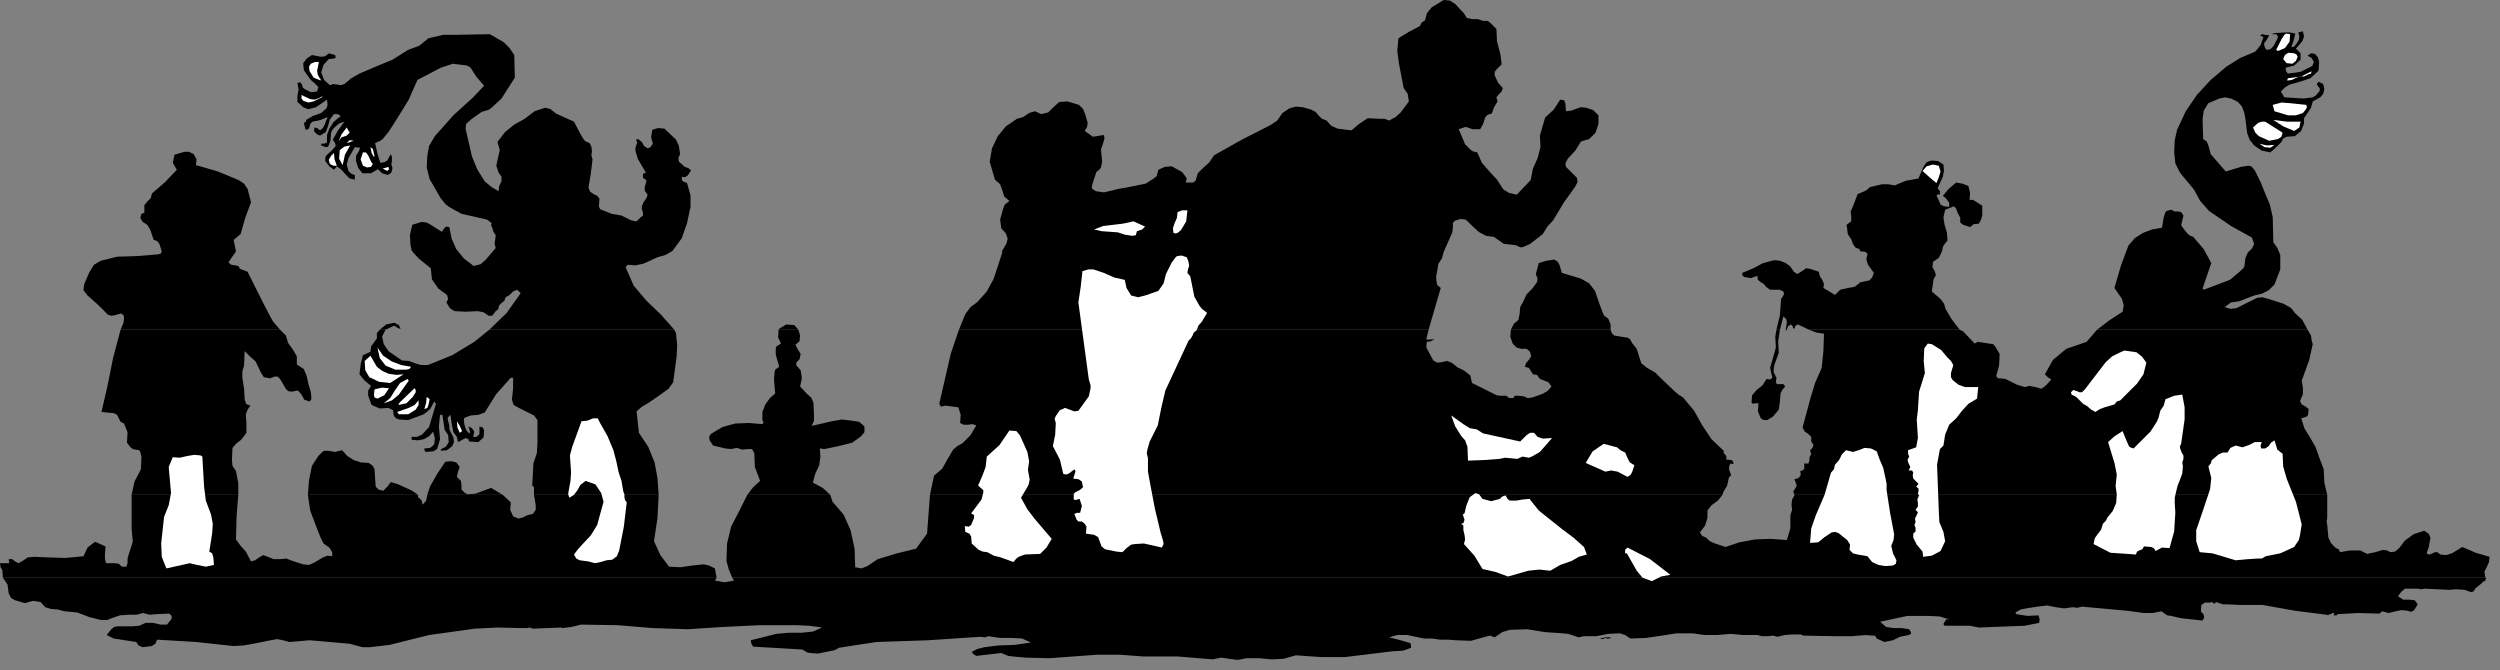 <?xml version="1.0" encoding="UTF-8" standalone="no"?>
<svg
   xmlns:dc="http://purl.org/dc/elements/1.1/"
   xmlns:cc="http://creativecommons.org/ns#"
   xmlns:rdf="http://www.w3.org/1999/02/22-rdf-syntax-ns#"
   xmlns:svg="http://www.w3.org/2000/svg"
   xmlns="http://www.w3.org/2000/svg"
   xmlns:sodipodi="http://sodipodi.sourceforge.net/DTD/sodipodi-0.dtd"
   xmlns:inkscape="http://www.inkscape.org/namespaces/inkscape"
   version="1.0"
   width="76.041mm"
   height="20.391mm"
   id="svg130"
   sodipodi:docname="CC001316.WMF">
  <rect width="100%" height="100%" fill="#808080" stroke="none"/>
  <sodipodi:namedview
     pagecolor="#ffffff"
     bordercolor="#666666"
     borderopacity="1"
     objecttolerance="10"
     gridtolerance="10"
     guidetolerance="10"
     inkscape:pageopacity="0"
     inkscape:pageshadow="2"
     inkscape:window-width="640"
     inkscape:window-height="480"
     id="namedview132" />
  <defs
     id="defs6">
    <clipPath
       clipPathUnits="userSpaceOnUse"
       id="clipWmfPath1">
      <path
         d="M 0,0 L 287.267,0 L 287.267,76.933 L 0,76.933 z"
         id="path2" />
    </clipPath>
    <pattern
       id="WMFhbasepattern"
       patternUnits="userSpaceOnUse"
       width="6"
       height="6"
       x="0"
       y="0" />
  </defs>
  <path
     style="fill:#000000;fill-rule:nonzero;fill-opacity:1;stroke:none;"
     clip-path="url(#clipWmfPath1)"
     d="  M 285.734,66.409   L 285.8,66.476   L 285.667,66.742   L 285.867,66.809   L 285.534,66.809   L 285.267,67.075   L 284.601,67.608   L 284.334,68.008   L 284.067,68.074   L 283.334,67.808   L 282.334,67.741   L 281.601,67.808   L 278.735,67.675   L 278.335,67.741   L 277.936,67.675   L 276.936,67.675   L 276.469,67.675   L 276.069,68.008   L 275.669,68.541   L 276.269,68.94   L 277.002,68.94   L 277.602,69.007   L 277.936,69.473   L 277.536,70.139   L 277.202,70.339   L 276.736,70.206   L 276.069,70.139   L 275.403,70.272   L 274.603,70.472   L 273.87,70.272   L 273.537,70.539   L 271.07,70.472   L 268.671,70.606   L 268.671,70.739   L 268.271,70.739   L 268.338,70.472   L 268.138,70.472   L 267.938,70.606   L 267.738,70.606   L 267.671,70.739   L 267.471,70.672   L 263.805,70.206   L 260.073,69.54   L 257.407,69.54   L 256.074,69.473   L 255.541,69.473   L 254.741,69.207   L 254.608,69.407   L 254.474,69.34   L 254.274,69.207   L 254.008,69.273   L 253.475,69.273   L 253.075,69.54   L 253.008,70.139   L 253.075,70.406   L 253.275,70.539   L 253.408,70.939   L 253.208,71.338   L 250.742,71.072   L 249.609,70.805   L 249.142,70.739   L 248.476,70.272   L 247.476,70.472   L 246.476,70.472   L 244.477,70.206   L 239.344,69.74   L 238.811,69.873   L 238.278,69.806   L 237.278,69.939   L 236.345,69.806   L 235.345,69.606   L 234.212,69.74   L 232.946,69.939   L 232.279,70.073   L 231.68,70.406   L 231.813,70.606   L 233.079,70.805   L 234.346,70.739   L 234.479,71.205   L 234.412,71.605   L 232.746,71.938   L 231.013,72.004   L 227.481,72.138   L 226.481,71.938   L 225.548,71.938   L 223.548,71.938   L 223.415,71.738   L 223.481,71.605   L 223.748,71.205   L 224.081,71.205   L 223.015,70.872   L 221.749,70.805   L 219.282,70.805   L 216.15,71.471   L 216.816,72.071   L 217.683,72.204   L 218.616,72.204   L 219.482,72.337   L 219.682,72.67   L 219.682,72.87   L 219.416,73.003   L 218.416,73.203   L 217.616,73.603   L 216.616,73.803   L 215.75,73.403   L 215.55,73.07   L 215.217,73.07   L 214.55,73.003   L 212.817,73.137   L 210.951,73.137   L 207.285,73.07   L 207.019,72.937   L 206.685,72.937   L 206.019,72.937   L 205.152,73.003   L 204.353,73.203   L 203.819,73.07   L 203.22,73.137   L 202.553,73.137   L 202.02,73.003   L 201.153,73.003   L 200.42,73.003   L 198.954,72.87   L 197.421,73.003   L 195.955,73.003   L 194.555,72.804   L 192.755,72.804   L 191.022,73.07   L 189.223,73.337   L 187.423,73.403   L 186.823,73.003   L 186.223,72.804   L 184.89,72.87   L 183.491,73.137   L 182.091,73.137   L 181.491,73.27   L 180.891,73.07   L 180.292,72.87   L 179.625,72.804   L 177.625,72.67   L 175.559,72.337   L 173.56,72.404   L 172.693,72.67   L 171.827,73.27   L 171.294,73.07   L 170.76,73.203   L 169.094,73.67   L 167.361,73.603   L 166.495,73.536   L 165.562,73.536   L 164.628,73.403   L 163.695,73.403   L 161.762,73.003   L 160.629,73.003   L 159.696,73.27   L 161.029,73.603   L 162.162,73.936   L 162.229,74.469   L 161.296,74.802   L 160.096,74.869   L 154.631,75.535   L 151.831,75.535   L 148.965,75.335   L 147.566,75.734   L 146.166,75.801   L 144.766,75.668   L 143.3,75.668   L 142.3,75.868   L 141.301,75.734   L 140.367,75.601   L 139.434,75.801   L 135.369,75.468   L 131.436,75.468   L 128.77,75.268   L 126.104,75.268   L 120.639,75.668   L 117.906,75.601   L 116.44,75.468   L 115.906,75.401   L 115.107,75.068   L 112.241,75.401   L 111.907,75.202   L 111.707,74.935   L 112.374,74.602   L 113.174,74.402   L 114.773,74.202   L 116.64,74.136   L 118.506,73.869   L 117.506,73.403   L 116.306,73.337   L 114.973,73.337   L 113.64,73.137   L 113.24,73.27   L 112.707,73.203   L 106.709,73.603   L 100.777,73.803   L 98.577,74.136   L 96.444,74.469   L 95.978,74.735   L 94.045,75.135   L 93.112,75.068   L 92.778,75.002   L 92.245,74.669   L 86.58,74.336   L 86.38,74.003   L 86.313,73.603   L 89.246,72.87   L 90.712,72.737   L 92.179,72.737   L 93.445,72.604   L 94.511,72.138   L 93.045,71.938   L 91.579,71.871   L 87.313,71.871   L 83.181,72.071   L 79.048,72.337   L 75.049,72.204   L 70.984,71.871   L 66.785,71.804   L 65.718,72.071   L 64.585,72.204   L 64.585,72.138   L 61.252,72.271   L 60.919,72.138   L 60.653,72.204   L 59.919,72.204   L 57.253,72.138   L 54.587,72.271   L 49.322,73.003   L 44.79,74.136   L 42.523,74.402   L 41.657,74.402   L 40.191,74.003   L 37.125,73.736   L 35.592,73.603   L 34.059,73.736   L 33.259,73.803   L 32.526,73.603   L 31.859,73.47   L 31.126,73.603   L 29.127,74.003   L 27.994,74.202   L 26.86,74.269   L 22.528,73.803   L 18.062,73.536   L 17.863,74.003   L 17.463,74.269   L 16.396,74.402   L 15.93,74.202   L 15.663,73.803   L 13.93,73.536   L 13.064,73.403   L 12.264,73.003   L 12.797,72.337   L 13.13,72.071   L 13.53,72.004   L 15.196,72.004   L 15.996,71.938   L 16.729,71.605   L 17.596,71.605   L 18.462,71.804   L 19.196,71.804   L 19.729,71.138   L 19.729,70.805   L 19.462,70.539   L 17.929,70.606   L 17.196,70.672   L 16.463,70.472   L 15.663,70.672   L 14.73,70.672   L 13.797,70.739   L 12.997,71.005   L 12.33,71.272   L 11.597,71.272   L 10.264,70.939   L 8.865,70.406   L 7.398,70.272   L 6.665,70.073   L 5.865,70.006   L 5.199,69.806   L 4.666,69.207   L 3.799,69.074   L 2.866,69.34   L 1.733,69.007   L 1.266,68.74   L 1,68.208   L 0.866,67.208   L 0.333,66.409   L 82.381,66.409   L 82.181,66.742   L 83.314,66.942   L 84.38,66.742   L 84.18,66.409   L 285.734,66.409  z "
     id="path8" />
  <path
     style="fill:#000000;fill-rule:nonzero;fill-opacity:1;stroke:none;"
     clip-path="url(#clipWmfPath1)"
     d="  M 0.333,66.409   L 0.267,65.543   L 0.067,65.21   L 0,64.744   L 1.066,64.744   L 1,64.278   L 1.4,64.278   L 1.733,64.544   L 2.133,64.744   L 2.599,64.478   L 3.199,64.078   L 3.932,64.011   L 5.465,64.078   L 7.532,64.144   L 9.598,63.945   L 10.064,62.946   L 10.931,62.279   L 12.131,62.812   L 12.064,63.745   L 12.064,64.278   L 12.197,64.744   L 13.197,64.744   L 13.663,64.811   L 13.997,65.144   L 14.53,65.144   L 14.663,64.744   L 14.663,64.211   L 14.797,63.745   L 15.263,62.279   L 15.13,60.747   L 15.13,56.884   L 27.394,56.884   L 27.194,59.415   L 27.127,62.013   L 27.66,62.746   L 28.26,63.412   L 28.86,64.544   L 29.327,64.411   L 29.793,64.078   L 30.26,63.811   L 30.793,64.011   L 31.459,64.278   L 32.193,64.278   L 32.926,64.211   L 33.592,64.478   L 34.859,64.877   L 35.525,64.944   L 36.125,64.677   L 37.125,64.078   L 37.658,63.878   L 38.191,63.945   L 38.191,63.478   L 37.858,62.946   L 37.191,62.479   L 36.858,61.813   L 36.258,60.281   L 35.658,58.683   L 35.392,56.884   L 48.056,56.884   L 48.056,57.151   L 48.455,57.484   L 48.589,58.016   L 48.989,57.55   L 49.122,56.884   L 57.787,56.884   L 58.72,57.75   L 58.653,58.616   L 58.986,59.349   L 59.586,59.615   L 60.119,59.482   L 60.653,59.215   L 61.252,59.082   L 61.586,58.616   L 61.586,58.083   L 61.386,56.884   L 75.716,56.884   L 75.582,59.548   L 75.183,62.213   L 75.916,63.811   L 76.915,65.144   L 78.249,65.21   L 79.582,65.01   L 80.915,64.877   L 81.514,65.01   L 82.181,65.343   L 82.381,66.409   L 0.333,66.409  z "
     id="path10" />
  <path
     style="fill:#000000;fill-rule:nonzero;fill-opacity:1;stroke:none;"
     clip-path="url(#clipWmfPath1)"
     d="  M 84.18,66.409   L 83.781,65.477   L 83.514,64.478   L 83.581,62.479   L 84.047,60.548   L 84.98,58.749   L 85.913,56.884   L 95.445,56.884   L 95.711,57.683   L 96.977,59.149   L 97.777,60.947   L 98.244,63.079   L 98.311,65.21   L 99.044,65.343   L 99.71,65.077   L 100.91,64.278   L 103.109,63.612   L 105.309,63.079   L 106.575,61.347   L 106.909,56.884   L 198.021,56.884   L 197.488,57.55   L 196.754,58.083   L 196.288,58.683   L 196.288,59.548   L 196.021,60.414   L 195.421,61.214   L 195.688,61.613   L 196.154,61.813   L 196.554,62.213   L 197.154,62.479   L 198.354,62.879   L 199.954,62.346   L 201.753,62.013   L 203.553,61.946   L 205.419,62.08   L 205.819,60.747   L 205.819,59.215   L 206.019,58.616   L 205.952,58.016   L 206.019,57.417   L 206.285,56.951   L 206.285,56.884   L 267.538,56.884   L 267.538,58.616   L 267.538,59.548   L 267.471,59.948   L 267.538,60.348   L 267.671,61.813   L 268.004,62.479   L 268.538,63.012   L 268.871,63.145   L 269.004,63.478   L 270.137,63.279   L 271.337,63.279   L 272.137,63.678   L 273.07,63.478   L 273.936,63.212   L 274.403,63.279   L 274.803,63.478   L 275.336,63.412   L 275.803,63.012   L 276.469,62.146   L 277.469,61.413   L 278.669,61.014   L 279.202,61.347   L 279.402,61.813   L 279.202,62.946   L 279.002,63.478   L 279.002,63.678   L 279.335,63.745   L 279.935,63.478   L 280.202,63.478   L 280.535,63.745   L 281.201,63.811   L 281.868,63.612   L 283.068,62.879   L 284.601,63.545   L 286.2,64.011   L 286.134,64.611   L 285.867,65.21   L 285.6,65.743   L 285.734,66.409   L 84.18,66.409  z "
     id="path12" />
  <path
     style="fill:#000000;fill-rule:nonzero;fill-opacity:1;stroke:none;"
     clip-path="url(#clipWmfPath1)"
     d="  M 15.13,56.884   L 15.463,55.352   L 16.196,53.953   L 16.263,52.554   L 16.13,51.955   L 15.996,51.755   L 15.596,51.689   L 15.263,51.622   L 14.997,51.422   L 14.597,50.889   L 14.663,49.69   L 14.263,48.691   L 13.863,48.491   L 13.663,48.092   L 13.464,47.692   L 13.064,47.492   L 12.33,47.426   L 11.664,47.359   L 12.33,44.495   L 12.997,41.164   L 13.863,37.901   L 32.193,37.901   L 32.859,38.567   L 33.126,39.433   L 33.659,40.165   L 34.125,40.965   L 34.125,41.897   L 34.925,42.43   L 35.258,43.229   L 35.458,44.162   L 35.725,45.028   L 35.792,45.627   L 35.792,45.894   L 35.592,46.16   L 34.992,45.96   L 34.659,45.361   L 34.259,44.894   L 33.526,45.028   L 33.126,44.961   L 32.859,44.695   L 32.392,43.895   L 32.193,43.562   L 31.926,43.296   L 31.526,43.296   L 31.059,43.496   L 30.326,43.362   L 29.993,42.83   L 29.393,41.564   L 28.727,40.965   L 28.127,40.365   L 28.06,42.03   L 27.86,42.696   L 27.86,43.429   L 28.06,44.695   L 28.127,45.894   L 28.26,46.36   L 28.393,46.493   L 28.793,46.626   L 28.46,47.093   L 28.26,47.625   L 28.327,48.691   L 28.327,49.757   L 27.727,50.556   L 27.194,50.956   L 26.727,51.489   L 26.66,52.888   L 26.727,53.554   L 27.127,54.153   L 27.394,55.552   L 27.394,56.884   L 15.13,56.884  z "
     id="path14" />
  <path
     style="fill:#000000;fill-rule:nonzero;fill-opacity:1;stroke:none;"
     clip-path="url(#clipWmfPath1)"
     d="  M 35.392,56.884   L 35.525,55.219   L 35.858,53.554   L 36.592,52.421   L 37.058,51.955   L 37.258,51.822   L 37.725,51.822   L 38.524,51.955   L 39.324,51.755   L 39.924,52.421   L 40.657,52.888   L 41.457,53.154   L 42.39,53.221   L 42.857,53.554   L 43.057,53.953   L 43.123,55.019   L 43.19,55.952   L 43.523,56.285   L 44.056,56.418   L 44.523,55.952   L 44.923,55.419   L 45.789,55.685   L 46.523,56.018   L 47.389,56.418   L 48.056,56.884   L 35.392,56.884  z "
     id="path16" />
  <path
     style="fill:#000000;fill-rule:nonzero;fill-opacity:1;stroke:none;"
     clip-path="url(#clipWmfPath1)"
     d="  M 49.122,56.884   L 49.455,55.885   L 50.255,54.486   L 51.188,53.087   L 51.855,53.021   L 52.454,53.154   L 52.854,53.687   L 52.654,54.22   L 52.521,54.819   L 52.988,55.285   L 53.054,55.818   L 53.054,56.285   L 53.454,56.684   L 53.788,56.817   L 54.654,56.751   L 56.454,56.085   L 57.787,56.884   L 49.122,56.884  z "
     id="path18" />
  <path
     style="fill:#000000;fill-rule:nonzero;fill-opacity:1;stroke:none;"
     clip-path="url(#clipWmfPath1)"
     d="  M 61.386,56.884   L 61.386,56.618   L 61.386,56.218   L 61.386,56.018   L 61.186,55.818   L 61.319,53.287   L 61.719,52.088   L 61.786,50.889   L 61.786,48.292   L 61.386,47.759   L 60.853,47.492   L 59.653,46.893   L 59.053,46.56   L 58.853,45.96   L 58.986,44.628   L 58.986,43.429   L 58.72,43.429   L 57.053,45.294   L 55.72,47.426   L 54.987,47.692   L 54.121,47.759   L 53.388,48.025   L 53.321,48.292   L 53.388,48.824   L 53.588,49.424   L 53.921,49.824   L 54.054,49.69   L 53.987,49.49   L 53.854,49.024   L 54.254,49.224   L 54.521,49.624   L 54.387,50.223   L 54.787,50.223   L 55.121,49.89   L 55.121,49.024   L 55.52,49.157   L 55.654,49.49   L 55.587,50.29   L 54.987,50.823   L 53.921,50.756   L 53.854,50.49   L 53.521,50.356   L 52.654,50.823   L 52.521,50.223   L 52.121,49.69   L 51.921,48.691   L 51.788,47.692   L 51.455,48.025   L 51.521,48.425   L 51.655,48.891   L 51.655,49.357   L 52.121,50.29   L 52.188,50.823   L 51.988,51.289   L 51.388,51.755   L 50.655,51.822   L 50.722,51.622   L 51.255,51.356   L 51.588,50.823   L 51.521,50.023   L 51.121,49.424   L 50.855,47.692   L 50.588,47.692   L 50.455,49.024   L 50.588,50.49   L 50.255,51.622   L 49.788,51.888   L 48.922,51.955   L 48.789,51.755   L 48.789,51.555   L 49.455,51.489   L 49.922,51.089   L 49.988,50.356   L 49.788,49.624   L 49.322,50.157   L 48.722,50.49   L 48.056,50.623   L 47.322,50.556   L 47.322,50.223   L 47.922,50.223   L 48.522,49.957   L 49.322,49.091   L 49.722,47.759   L 50.122,46.426   L 49.922,46.16   L 49.455,47.026   L 48.722,47.625   L 46.922,48.292   L 45.923,48.225   L 45.523,48.092   L 45.256,47.759   L 45.19,47.159   L 44.656,46.893   L 43.657,46.959   L 42.723,46.56   L 42.324,45.494   L 42.324,44.894   L 42.657,44.362   L 41.924,43.762   L 41.324,43.029   L 41.457,41.897   L 41.724,40.831   L 42.59,40.432   L 42.657,39.832   L 42.99,39.366   L 43.323,38.9   L 43.323,38.3   L 43.657,37.901   L 44.323,37.901   L 43.923,38.7   L 44.123,39.566   L 44.656,40.365   L 46.189,41.431   L 46.989,41.497   L 47.722,41.764   L 48.389,41.964   L 49.189,41.964   L 51.988,40.831   L 54.521,39.299   L 56.254,37.901   L 77.515,37.901   L 77.715,38.3   L 77.849,39.699   L 77.782,41.031   L 77.382,43.962   L 76.849,44.695   L 76.116,45.228   L 74.583,46.293   L 73.783,46.76   L 73.183,47.292   L 73.45,49.757   L 74.516,51.356   L 75.249,53.154   L 75.582,54.952   L 75.716,56.884   L 61.386,56.884  z "
     id="path20" />
  <path
     style="fill:#000000;fill-rule:nonzero;fill-opacity:1;stroke:none;"
     clip-path="url(#clipWmfPath1)"
     d="  M 85.913,56.884   L 86.58,56.018   L 87.38,55.285   L 86.78,53.687   L 86.713,52.088   L 86.447,51.622   L 85.913,51.622   L 85.314,51.689   L 84.714,51.489   L 84.047,51.622   L 83.381,51.555   L 81.981,51.222   L 81.581,50.623   L 81.514,50.223   L 81.714,49.89   L 83.047,49.091   L 84.514,48.691   L 86.113,48.625   L 87.646,48.758   L 87.78,48.558   L 87.646,48.292   L 87.646,47.359   L 87.98,46.493   L 88.513,45.76   L 89.113,45.228   L 88.979,43.629   L 89.046,42.763   L 89.113,42.497   L 89.579,42.163   L 89.179,40.765   L 89.179,40.099   L 89.246,39.832   L 89.779,39.499   L 89.446,38.766   L 89.513,37.901   L 91.779,37.901   L 91.979,38.567   L 91.912,39.233   L 91.445,39.632   L 91.712,40.165   L 92.045,40.698   L 91.912,41.298   L 91.579,41.631   L 91.512,41.964   L 92.045,42.563   L 92.179,43.496   L 91.979,44.428   L 92.778,45.294   L 93.245,45.694   L 93.512,46.293   L 93.578,47.692   L 93.578,48.358   L 93.312,48.958   L 95.644,48.425   L 96.778,48.225   L 97.911,48.358   L 98.777,48.491   L 99.377,49.024   L 99.377,49.69   L 98.977,50.157   L 97.977,50.889   L 96.378,51.289   L 94.778,51.622   L 94.245,51.555   L 94.311,52.488   L 94.178,53.487   L 93.712,54.486   L 93.445,55.485   L 94.578,56.085   L 95.445,56.884   L 85.913,56.884  z "
     id="path22" />
  <path
     style="fill:#000000;fill-rule:nonzero;fill-opacity:1;stroke:none;"
     clip-path="url(#clipWmfPath1)"
     d="  M 106.909,56.884   L 107.375,54.686   L 108.308,53.887   L 108.908,52.821   L 109.575,51.689   L 110.041,51.289   L 110.641,50.956   L 111.574,50.023   L 112.241,48.891   L 111.774,48.758   L 111.308,48.824   L 110.774,48.824   L 110.374,48.625   L 110.441,47.692   L 110.174,46.826   L 109.175,46.693   L 108.641,46.626   L 108.175,46.76   L 107.975,46.426   L 109.308,40.631   L 110.241,37.901   L 164.229,37.901   L 163.962,39.033   L 164.429,39.033   L 164.895,38.966   L 164.495,39.233   L 164.029,39.299   L 163.962,39.899   L 164.229,40.432   L 164.762,41.431   L 165.228,41.697   L 165.762,41.631   L 166.295,41.497   L 166.895,41.697   L 167.561,42.23   L 168.361,42.63   L 169.027,43.163   L 169.227,44.029   L 171.094,44.961   L 172.027,45.427   L 172.427,45.494   L 173.16,45.494   L 173.493,45.76   L 173.96,45.76   L 174.16,45.494   L 174.493,45.494   L 175.159,45.561   L 175.626,45.76   L 176.159,45.694   L 177.292,45.294   L 177.892,44.961   L 178.359,44.428   L 178.025,43.962   L 177.559,43.762   L 177.026,43.562   L 176.692,43.096   L 176.226,43.029   L 176.026,42.696   L 175.759,42.297   L 175.293,42.163   L 175.426,41.764   L 175.759,41.364   L 176.026,40.965   L 175.893,40.432   L 175.493,40.099   L 174.893,40.099   L 174.36,39.965   L 173.893,39.499   L 173.626,38.7   L 173.693,37.901   L 185.157,37.901   L 185.29,38.3   L 185.557,38.567   L 186.357,38.7   L 187.157,38.833   L 187.423,39.033   L 187.623,39.433   L 188.156,40.099   L 188.423,40.965   L 188.69,41.764   L 189.356,42.297   L 190.289,42.83   L 191.022,43.562   L 192.489,44.961   L 192.955,45.361   L 193.488,45.694   L 194.755,47.226   L 195.688,48.891   L 196.754,50.49   L 198.154,51.822   L 198.154,52.088   L 198.354,52.288   L 198.487,52.554   L 198.421,52.821   L 199.02,52.888   L 199.22,53.021   L 199.287,53.354   L 198.954,53.287   L 198.821,53.487   L 198.754,53.887   L 198.887,54.286   L 199.02,54.619   L 198.754,54.886   L 198.554,55.818   L 198.087,56.618   L 198.021,56.884   L 106.909,56.884  z "
     id="path24" />
  <path
     style="fill:#000000;fill-rule:nonzero;fill-opacity:1;stroke:none;"
     clip-path="url(#clipWmfPath1)"
     d="  M 206.285,56.884   L 206.152,56.484   L 206.419,56.085   L 206.552,55.818   L 206.485,55.619   L 206.285,55.086   L 206.752,54.952   L 207.019,54.619   L 206.952,54.153   L 207.219,54.087   L 207.419,53.887   L 207.419,53.287   L 207.885,53.287   L 208.018,52.954   L 208.018,52.554   L 208.218,52.221   L 208.085,51.755   L 208.352,51.489   L 208.485,51.156   L 208.218,50.756   L 208.218,50.223   L 207.885,49.89   L 207.485,49.624   L 207.219,49.157   L 208.152,45.694   L 208.685,43.962   L 209.418,42.297   L 209.618,40.365   L 209.685,38.367   L 208.818,38.234   L 207.952,37.901   L 225.281,37.901   L 225.681,38.1   L 227.014,39.499   L 227.347,39.299   L 227.814,39.366   L 228.68,39.499   L 229.147,39.566   L 229.413,39.899   L 229.88,40.698   L 229.813,42.03   L 229.48,43.229   L 229.68,43.496   L 229.947,43.496   L 230.547,43.562   L 231.88,44.228   L 232.546,44.428   L 232.813,44.495   L 233.279,44.362   L 234.012,44.495   L 234.679,44.695   L 235.212,44.295   L 235.812,43.629   L 235.412,43.362   L 235.079,43.029   L 236.012,41.364   L 237.545,40.099   L 239.878,39.299   L 241.077,37.901   L 265.272,37.901   L 265.672,38.567   L 265.738,39.099   L 265.872,39.566   L 265.472,41.364   L 264.872,43.029   L 264.605,43.762   L 264.739,44.561   L 264.739,45.361   L 264.405,46.093   L 264.605,46.493   L 265.072,46.76   L 265.405,47.026   L 265.338,47.625   L 265.272,47.825   L 265.005,47.958   L 264.539,48.092   L 264.939,49.291   L 265.605,50.356   L 266.205,51.422   L 266.605,52.554   L 267.138,53.953   L 267.205,55.485   L 267.538,56.884   L 206.285,56.884  z "
     id="path26" />
  <path
     style="fill:#000000;fill-rule:nonzero;fill-opacity:1;stroke:none;"
     clip-path="url(#clipWmfPath1)"
     d="  M 204.619,37.901   L 204.419,39.233   L 204.486,40.565   L 203.953,42.03   L 203.886,42.763   L 204.219,43.429   L 204.153,43.962   L 204.286,44.162   L 204.553,44.162   L 205.019,44.162   L 205.219,44.428   L 204.886,44.828   L 204.686,45.228   L 204.619,46.16   L 204.486,47.093   L 203.819,47.892   L 203.153,48.292   L 202.753,48.292   L 202.42,48.092   L 202.086,47.292   L 202.153,46.36   L 201.753,46.36   L 201.553,46.426   L 201.353,46.293   L 201.42,45.427   L 201.953,44.828   L 202.62,44.295   L 203.086,43.562   L 203.486,43.629   L 203.753,43.429   L 203.486,42.297   L 203.819,41.164   L 204.153,39.965   L 204.086,38.7   L 204.219,37.901   L 204.619,37.901  z "
     id="path28" />
  <path
     style="fill:#000000;fill-rule:nonzero;fill-opacity:1;stroke:none;"
     clip-path="url(#clipWmfPath1)"
     d="  M 205.419,37.901   L 205.286,38.034   L 205.286,37.901   L 205.419,37.901  z "
     id="path30" />
  <path
     style="fill:#000000;fill-rule:nonzero;fill-opacity:1;stroke:none;"
     clip-path="url(#clipWmfPath1)"
     d="  M 13.863,37.901   L 14.197,37.101   L 14.263,36.502   L 14.197,36.235   L 13.93,36.035   L 13.197,36.235   L 12.797,36.302   L 12.397,36.169   L 11.264,35.036   L 10.064,33.971   L 9.598,33.371   L 9.664,32.705   L 10.264,31.306   L 10.797,30.44   L 11.597,29.974   L 13.464,29.508   L 15.73,29.441   L 18.129,29.241   L 18.462,29.175   L 18.596,28.908   L 18.329,28.042   L 18.062,27.709   L 17.663,27.576   L 17.263,26.377   L 16.929,25.844   L 16.396,25.511   L 16.13,25.045   L 16.263,24.579   L 16.596,24.446   L 16.596,24.112   L 16.596,23.58   L 16.929,23.18   L 17.329,22.78   L 17.463,22.247   L 18.996,20.915   L 20.329,19.516   L 19.862,18.717   L 20.062,17.785   L 21.195,17.452   L 21.728,17.452   L 22.262,17.718   L 22.595,18.317   L 22.528,18.984   L 25.061,19.716   L 27.46,20.715   L 28.06,21.115   L 28.46,21.715   L 28.86,23.247   L 28.193,25.045   L 27.66,26.91   L 26.86,27.576   L 27.127,28.908   L 26.66,29.574   L 26.261,30.174   L 26.594,30.44   L 27.06,30.507   L 27.394,30.574   L 27.594,30.907   L 28.46,31.24   L 30.193,34.703   L 31.059,36.369   L 31.393,36.968   L 32.193,37.901   L 13.863,37.901  z "
     id="path32" />
  <path
     style="fill:#000000;fill-rule:nonzero;fill-opacity:1;stroke:none;"
     clip-path="url(#clipWmfPath1)"
     d="  M 43.657,37.901   L 44.39,37.301   L 45.323,37.101   L 45.856,37.368   L 46.056,37.834   L 45.723,37.701   L 45.323,37.434   L 44.323,37.901   L 43.657,37.901  z "
     id="path34" />
  <path
     style="fill:#000000;fill-rule:nonzero;fill-opacity:1;stroke:none;"
     clip-path="url(#clipWmfPath1)"
     d="  M 56.254,37.901   L 58.253,35.969   L 59.853,33.704   L 59.453,33.304   L 58.986,33.504   L 58.586,33.904   L 58.12,34.17   L 57.987,34.57   L 57.653,34.837   L 57.387,35.103   L 57.253,35.569   L 56.987,35.769   L 56.787,36.035   L 56.587,36.302   L 56.187,36.302   L 55.587,35.902   L 54.921,35.769   L 53.521,35.836   L 52.255,35.769   L 51.721,35.436   L 51.321,34.77   L 51.521,34.37   L 51.388,33.904   L 50.388,33.171   L 49.655,32.106   L 49.522,30.84   L 48.122,29.708   L 47.522,29.042   L 47.322,28.775   L 47.189,28.176   L 47.122,27.043   L 47.389,25.844   L 48.455,25.511   L 49.055,25.578   L 49.522,25.844   L 50.788,26.644   L 51.121,26.177   L 51.321,26.044   L 51.655,26.111   L 51.921,27.443   L 52.454,28.642   L 53.321,29.708   L 54.454,30.574   L 55.254,30.374   L 55.854,29.841   L 56.987,28.509   L 56.853,28.042   L 56.92,27.576   L 56.987,27.043   L 56.72,26.644   L 56.587,26.177   L 56.454,25.911   L 56.52,25.644   L 55.987,25.245   L 53.054,24.579   L 51.721,23.846   L 51.255,23.513   L 50.655,22.78   L 49.389,20.582   L 49.055,19.25   L 49.122,17.918   L 49.322,16.785   L 49.988,15.653   L 52.121,13.255   L 54.387,11.19   L 55.654,9.858   L 54.787,8.859   L 54.054,7.727   L 53.654,7.527   L 52.055,7.327   L 50.655,7.793   L 47.989,9.192   L 46.989,11.457   L 45.723,13.522   L 44.656,15.187   L 43.99,15.986   L 43.723,16.186   L 43.123,16.452   L 43.39,17.651   L 43.723,18.717   L 44.19,18.651   L 44.523,18.451   L 44.923,17.718   L 45.056,18.051   L 45.056,18.451   L 44.99,18.917   L 45.123,19.317   L 44.99,19.849   L 44.59,20.116   L 43.923,19.916   L 43.457,19.45   L 42.657,19.916   L 41.657,19.916   L 41.19,19.317   L 40.924,18.517   L 40.924,17.918   L 41.257,17.385   L 41.39,16.985   L 40.791,16.919   L 40.057,18.184   L 39.857,18.917   L 40.057,19.65   L 40.391,19.983   L 40.791,20.116   L 40.791,20.649   L 40.191,20.516   L 39.724,20.049   L 39.258,19.516   L 38.724,19.117   L 38.391,19.516   L 37.858,19.117   L 37.391,18.517   L 37.391,18.118   L 37.525,17.851   L 38.124,17.318   L 38.591,16.785   L 38.524,16.452   L 38.258,16.053   L 38.858,14.987   L 39.591,13.988   L 38.991,14.188   L 38.524,14.587   L 38.258,14.854   L 38.058,15.253   L 37.991,16.186   L 37.725,16.852   L 37.458,16.919   L 36.925,16.719   L 36.925,16.519   L 37.258,16.519   L 37.591,16.386   L 37.591,15.52   L 37.858,14.787   L 38.324,14.054   L 38.924,13.522   L 39.191,13.388   L 38.858,13.122   L 38.391,13.122   L 37.925,13.721   L 37.725,14.454   L 37.458,15.187   L 36.791,15.587   L 36.458,15.453   L 36.125,15.12   L 36.125,14.654   L 36.458,14.721   L 36.791,14.987   L 37.125,14.721   L 37.325,14.321   L 37.658,13.455   L 36.858,13.788   L 35.925,13.988   L 35.658,14.254   L 35.592,14.587   L 35.458,14.854   L 35.125,14.92   L 34.925,14.121   L 35.192,13.988   L 35.192,13.788   L 35.992,13.322   L 36.925,12.989   L 37.525,12.456   L 37.658,12.056   L 37.591,11.457   L 36.325,12.323   L 35.592,12.522   L 35.325,12.522   L 34.859,12.323   L 34.192,11.723   L 34.192,11.057   L 34.325,10.258   L 34.192,9.525   L 34.525,9.458   L 34.725,9.725   L 34.792,10.058   L 35.059,10.258   L 35.725,10.591   L 36.458,10.524   L 36.592,9.991   L 36.192,9.592   L 35.725,9.192   L 35.392,8.726   L 34.925,8.06   L 34.859,7.26   L 35.258,6.728   L 35.858,6.328   L 36.925,6.528   L 37.391,6.461   L 37.791,6.128   L 38.524,6.328   L 38.591,6.661   L 38.391,6.728   L 37.791,6.794   L 37.191,7.46   L 36.925,8.326   L 37.258,9.192   L 37.925,9.792   L 38.324,9.658   L 38.791,9.725   L 39.191,9.792   L 39.591,9.658   L 40.391,8.992   L 41.324,8.459   L 43.19,7.66   L 45.123,6.861   L 46.922,5.728   L 48.189,5.262   L 49.255,4.396   L 50.988,3.997   L 52.788,3.997   L 56.32,3.93   L 57.92,4.862   L 58.586,5.529   L 59.12,6.328   L 59.186,8.926   L 57.653,11.324   L 56.654,12.256   L 56.254,12.589   L 55.387,12.856   L 54.254,13.655   L 53.788,14.054   L 53.588,14.254   L 53.521,14.787   L 54.254,17.984   L 54.854,19.45   L 55.72,20.849   L 56.52,21.515   L 57.32,21.981   L 57.387,21.381   L 57.653,20.849   L 57.653,20.316   L 57.32,19.849   L 57.053,19.05   L 57.253,18.118   L 57.453,17.252   L 57.187,16.319   L 58.053,15.187   L 59.12,14.321   L 60.319,13.655   L 61.452,12.789   L 62.652,12.389   L 63.252,12.522   L 63.919,13.055   L 65.985,13.988   L 66.718,15.387   L 67.118,16.053   L 67.318,16.253   L 67.784,16.452   L 67.984,16.852   L 68.051,17.385   L 67.984,17.851   L 68.118,18.317   L 67.918,19.983   L 67.651,21.581   L 67.851,22.048   L 68.251,22.314   L 68.651,22.514   L 68.917,22.847   L 68.851,23.713   L 68.984,24.046   L 69.317,24.179   L 70.317,24.579   L 71.45,24.779   L 72.517,25.311   L 73.05,25.445   L 73.25,25.378   L 73.583,25.045   L 73.916,24.779   L 73.916,24.446   L 73.783,24.046   L 73.783,23.713   L 73.983,23.247   L 74.316,22.78   L 74.449,22.381   L 74.116,21.914   L 74.116,21.515   L 74.249,21.048   L 74.316,20.715   L 73.916,20.449   L 73.916,19.983   L 74.249,19.849   L 73.316,18.251   L 73.05,17.318   L 73.05,16.985   L 73.25,16.386   L 73.116,16.053   L 73.316,15.986   L 73.45,16.053   L 73.783,16.319   L 74.049,16.785   L 74.449,17.052   L 74.783,16.919   L 75.049,16.519   L 74.849,15.786   L 74.983,14.92   L 75.649,14.721   L 76.382,14.787   L 77.715,16.053   L 78.049,16.785   L 78.182,17.718   L 77.982,18.184   L 78.049,18.584   L 78.715,19.183   L 79.115,19.317   L 79.448,19.583   L 79.048,20.183   L 78.715,20.382   L 78.382,20.316   L 78.382,20.649   L 78.515,20.849   L 78.982,21.048   L 79.382,22.447   L 79.382,23.779   L 78.982,25.644   L 78.382,27.376   L 77.315,28.842   L 76.516,29.308   L 75.582,29.574   L 73.983,30.307   L 73.05,30.507   L 72.183,30.44   L 71.917,30.707   L 72.85,32.838   L 74.316,34.57   L 75.982,36.169   L 77.515,37.901   L 56.254,37.901  z "
     id="path36" />
  <path
     style="fill:#000000;fill-rule:nonzero;fill-opacity:1;stroke:none;"
     clip-path="url(#clipWmfPath1)"
     d="  M 89.513,37.901   L 89.513,37.834   L 90.379,37.301   L 91.312,37.368   L 91.779,37.901   L 89.513,37.901  z "
     id="path38" />
  <path
     style="fill:#000000;fill-rule:nonzero;fill-opacity:1;stroke:none;"
     clip-path="url(#clipWmfPath1)"
     d="  M 110.241,37.901   L 110.974,36.102   L 111.574,35.303   L 112.374,34.703   L 113.44,33.504   L 114.24,32.039   L 115.24,28.975   L 115.173,28.908   L 115.706,27.976   L 115.84,27.443   L 115.64,26.843   L 115.107,26.244   L 114.973,25.245   L 115.307,24.046   L 115.507,23.513   L 116.04,23.113   L 115.44,22.58   L 115.24,21.914   L 114.973,21.182   L 114.373,20.649   L 113.774,18.584   L 114.04,17.052   L 114.707,15.653   L 115.64,14.521   L 116.906,13.655   L 117.639,13.455   L 118.306,12.989   L 118.972,12.789   L 119.706,13.122   L 120.505,12.922   L 121.105,12.323   L 121.772,11.723   L 122.705,11.657   L 124.038,12.056   L 124.504,12.522   L 124.771,13.189   L 125.038,14.121   L 124.971,14.587   L 124.704,15.054   L 125.638,15.72   L 126.904,15.52   L 126.971,15.92   L 126.837,16.386   L 126.571,17.185   L 126.704,18.584   L 126.571,19.25   L 126.437,19.45   L 126.037,19.783   L 125.638,20.982   L 125.504,21.515   L 125.571,21.715   L 125.971,21.981   L 126.904,22.114   L 127.77,21.914   L 128.57,21.715   L 129.37,21.581   L 131.703,21.115   L 132.636,20.516   L 132.969,20.249   L 133.169,19.516   L 133.902,19.183   L 134.702,19.117   L 135.902,19.783   L 136.302,20.316   L 136.435,20.516   L 136.302,20.982   L 136.902,20.982   L 137.168,20.982   L 137.435,20.782   L 137.701,19.916   L 138.301,19.317   L 139.034,18.651   L 139.568,17.851   L 142.767,16.053   L 146.033,14.388   L 146.833,13.855   L 147.432,12.989   L 148.232,12.456   L 148.965,12.256   L 149.765,12.323   L 150.698,12.589   L 151.232,12.856   L 151.565,13.255   L 151.965,13.655   L 152.498,13.855   L 153.031,14.454   L 153.764,14.787   L 155.364,14.987   L 156.23,14.254   L 157.23,13.588   L 158.563,13.655   L 159.163,13.655   L 159.696,13.855   L 160.429,13.455   L 161.029,12.922   L 161.962,11.657   L 161.829,10.791   L 161.363,10.125   L 160.829,7.327   L 160.629,5.862   L 160.763,4.396   L 161.962,3.663   L 163.229,2.997   L 163.429,2.598   L 163.829,2.331   L 164.029,1.532   L 164.562,0.866   L 165.961,0   L 166.695,0.067   L 167.295,0.466   L 168.294,1.532   L 168.628,2.065   L 169.227,2.198   L 169.894,2.198   L 170.494,2.398   L 171.027,2.398   L 171.36,2.664   L 172.027,3.33   L 172.093,4.729   L 172.493,6.261   L 172.627,7.394   L 172.093,7.926   L 171.827,8.26   L 171.827,8.659   L 172.227,9.525   L 172.76,10.125   L 172.627,10.524   L 172.293,10.857   L 172.027,11.19   L 172.16,11.657   L 171.76,12.323   L 171.494,13.055   L 171.027,13.189   L 170.76,13.455   L 170.494,14.254   L 170.161,14.854   L 169.294,14.854   L 168.494,14.587   L 167.694,14.854   L 168.428,16.586   L 169.027,17.185   L 169.294,17.385   L 169.827,17.518   L 170.36,18.717   L 171.227,19.716   L 172.093,20.649   L 172.827,21.781   L 173.493,22.181   L 174.36,22.381   L 175.959,20.715   L 176.226,19.383   L 176.759,18.184   L 177.092,16.919   L 177.026,15.587   L 177.625,13.522   L 178.625,12.589   L 179.358,11.457   L 179.825,11.523   L 179.958,11.923   L 180.025,12.789   L 180.625,12.722   L 181.158,12.522   L 181.758,12.323   L 182.358,12.389   L 183.157,12.656   L 183.757,13.255   L 183.757,14.254   L 183.424,15.253   L 182.691,15.986   L 181.758,16.253   L 181.091,17.318   L 180.225,18.251   L 179.958,18.784   L 180.025,19.183   L 180.691,19.849   L 181.291,20.449   L 181.358,20.915   L 181.091,21.448   L 179.758,23.313   L 178.559,25.311   L 177.892,26.044   L 177.359,26.91   L 175.893,28.042   L 175.159,28.375   L 174.826,28.442   L 174.226,28.176   L 172.893,28.042   L 171.76,27.243   L 170.827,27.11   L 169.961,26.644   L 168.494,25.245   L 167.894,25.178   L 167.228,25.378   L 167.028,25.644   L 167.028,26.044   L 166.961,26.71   L 165.961,28.975   L 165.762,29.708   L 165.362,30.307   L 165.095,31.839   L 165.162,32.505   L 165.228,32.772   L 165.628,33.105   L 164.229,37.901   L 110.241,37.901  z "
     id="path40" />
  <path
     style="fill:#000000;fill-rule:nonzero;fill-opacity:1;stroke:none;"
     clip-path="url(#clipWmfPath1)"
     d="  M 173.693,37.901   L 174.026,37.234   L 174.56,36.768   L 174.693,36.102   L 174.759,35.303   L 175.093,34.703   L 175.493,33.837   L 176.159,33.171   L 176.692,32.439   L 176.759,32.039   L 176.559,31.506   L 176.892,30.24   L 177.759,29.974   L 178.692,29.841   L 179.092,30.107   L 179.292,30.507   L 179.558,31.373   L 181.758,32.039   L 182.691,32.572   L 183.357,33.438   L 183.957,35.17   L 184.291,36.035   L 184.424,36.302   L 184.89,36.635   L 185.157,37.301   L 185.157,37.901   L 173.693,37.901  z "
     id="path42" />
  <path
     style="fill:#000000;fill-rule:nonzero;fill-opacity:1;stroke:none;"
     clip-path="url(#clipWmfPath1)"
     d="  M 204.219,37.901   L 204.619,36.235   L 204.752,34.37   L 205.019,33.971   L 205.086,33.771   L 205.019,33.504   L 204.553,33.304   L 204.019,33.304   L 203.486,33.304   L 203.02,32.971   L 202.753,32.638   L 202.42,32.439   L 202.086,32.172   L 202.02,31.706   L 201.287,31.972   L 200.487,31.839   L 200.287,31.639   L 200.287,31.373   L 201.553,30.84   L 202.686,30.24   L 203.953,29.907   L 204.619,29.974   L 205.286,30.24   L 205.819,30.64   L 206.219,31.24   L 206.619,31.506   L 207.152,31.173   L 207.619,30.84   L 208.085,30.907   L 209.085,31.24   L 209.218,31.772   L 209.485,32.172   L 209.685,32.638   L 209.618,33.105   L 210.951,33.904   L 211.551,33.304   L 212.417,33.105   L 213.217,32.971   L 213.884,32.439   L 214.883,32.239   L 215.217,31.906   L 215.417,31.373   L 214.75,30.44   L 214.55,29.841   L 214.684,29.175   L 214.484,28.975   L 214.15,28.908   L 213.884,28.908   L 213.75,28.642   L 213.284,28.442   L 213.017,28.042   L 212.817,27.51   L 212.417,26.91   L 212.351,26.311   L 212.284,25.844   L 212.817,25.445   L 212.817,24.912   L 212.751,24.312   L 213.017,23.713   L 213.55,22.314   L 214.35,21.981   L 214.684,21.781   L 214.95,21.515   L 216.35,21.182   L 217.083,21.182   L 217.816,21.315   L 219.083,20.782   L 220.549,20.516   L 221.082,19.25   L 221.415,18.717   L 221.615,18.584   L 222.082,18.451   L 222.815,18.517   L 223.415,18.917   L 223.481,19.65   L 223.348,20.316   L 222.748,21.648   L 223.015,21.981   L 223.015,22.381   L 222.882,22.314   L 222.615,22.447   L 222.948,23.18   L 223.082,23.513   L 223.481,23.713   L 224.081,23.779   L 224.081,23.313   L 223.681,22.78   L 223.348,22.514   L 224.015,21.715   L 224.881,20.982   L 225.614,21.115   L 226.281,21.381   L 226.481,22.181   L 226.414,22.98   L 226.814,22.98   L 227.147,23.18   L 227.88,23.646   L 227.88,24.712   L 227.747,25.245   L 227.481,25.711   L 226.881,25.778   L 226.481,26.111   L 225.681,25.844   L 225.348,25.578   L 225.348,25.045   L 225.014,24.379   L 224.881,23.979   L 224.615,23.713   L 223.615,24.112   L 223.415,24.978   L 223.548,25.844   L 223.815,26.71   L 223.881,27.643   L 223.415,28.242   L 223.215,28.975   L 222.882,29.641   L 222.215,30.107   L 222.148,30.707   L 222.415,31.173   L 222.548,31.639   L 222.282,32.106   L 222.082,33.504   L 223.082,34.37   L 223.481,34.903   L 223.681,35.569   L 224.415,36.768   L 225.281,37.901   L 207.952,37.901   L 206.685,37.301   L 206.419,37.434   L 206.285,37.767   L 206.152,37.767   L 206.086,37.501   L 205.886,37.301   L 205.552,37.501   L 205.419,37.901   L 205.286,37.901   L 205.419,37.035   L 205.352,36.702   L 205.019,36.369   L 204.619,37.901   L 204.219,37.901  z "
     id="path44" />
  <path
     style="fill:#000000;fill-rule:nonzero;fill-opacity:1;stroke:none;"
     clip-path="url(#clipWmfPath1)"
     d="  M 241.077,37.901   L 242.477,36.835   L 244.01,35.836   L 244.143,35.103   L 243.943,34.37   L 243.077,33.105   L 243.81,30.574   L 244.677,28.242   L 245.41,27.376   L 246.343,26.777   L 247.409,26.377   L 248.542,26.177   L 248.742,24.978   L 248.942,24.379   L 249.076,24.246   L 249.609,24.112   L 250.009,24.312   L 250.409,24.312   L 250.742,24.379   L 251.008,24.779   L 250.742,25.911   L 251.342,26.71   L 251.675,27.043   L 252.142,27.243   L 253.341,28.642   L 254.208,30.24   L 253.208,33.171   L 253.341,33.304   L 256.341,32.172   L 257.54,31.173   L 257.94,30.773   L 258.007,30.64   L 258.14,29.641   L 258.407,29.042   L 258.873,28.575   L 259.14,28.042   L 258.873,27.31   L 257.674,26.644   L 256.474,25.978   L 253.941,24.246   L 252.941,23.113   L 252.208,21.781   L 250.609,19.849   L 250.075,18.784   L 249.942,17.452   L 250.009,16.119   L 250.275,14.92   L 251.275,12.789   L 252.541,10.924   L 254.141,9.192   L 255.941,7.66   L 257.54,6.661   L 259.273,5.928   L 259.873,5.196   L 260.206,4.263   L 259.806,4.063   L 260.073,3.93   L 260.34,3.997   L 260.873,4.063   L 260.606,4.529   L 260.273,4.996   L 260.34,5.395   L 260.54,5.728   L 261.006,5.662   L 261.339,5.329   L 261.806,4.463   L 261.873,4.196   L 261.673,3.93   L 261.073,3.93   L 261.539,3.797   L 262.739,3.73   L 263.272,3.73   L 263.872,3.863   L 263.672,4.663   L 263.406,5.395   L 263.672,5.395   L 263.939,5.129   L 264.272,4.596   L 264.339,4.196   L 264.205,3.73   L 264.739,3.597   L 264.872,4.196   L 264.672,4.729   L 263.939,5.595   L 264.472,6.128   L 264.472,6.861   L 263.739,7.527   L 262.739,7.793   L 262.806,8.193   L 263.006,8.459   L 264.472,8.26   L 265.805,7.593   L 266.005,7.127   L 265.738,6.661   L 265.272,6.394   L 265.672,6.128   L 266.138,6.195   L 266.472,6.594   L 266.605,7.127   L 266.538,8.126   L 265.605,8.992   L 264.405,9.392   L 263.206,9.725   L 262.672,10.058   L 262.206,10.524   L 262.606,11.19   L 264.805,11.324   L 265.872,11.19   L 266.205,10.99   L 266.671,10.458   L 266.671,10.125   L 266.472,9.925   L 266.338,9.658   L 266.538,9.392   L 267.071,9.658   L 267.205,10.258   L 267.071,10.791   L 266.738,11.19   L 265.872,11.657   L 265.672,12.389   L 265.272,12.989   L 264.872,13.588   L 264.872,14.188   L 264.539,15.054   L 263.805,15.653   L 262.872,15.72   L 262.472,15.92   L 262.272,16.319   L 261.673,16.919   L 261.006,17.518   L 260.006,17.318   L 259.14,16.719   L 258.607,16.053   L 258.34,15.32   L 258.14,13.721   L 258.007,12.989   L 257.74,12.256   L 257.274,11.723   L 256.474,11.324   L 255.807,11.19   L 255.141,11.324   L 253.874,11.856   L 253.341,12.722   L 253.208,13.721   L 253.275,15.986   L 253.674,16.253   L 253.874,16.719   L 254.141,17.718   L 255.874,19.716   L 257.607,19.183   L 258.473,19.05   L 258.807,19.117   L 259.207,19.583   L 259.873,20.915   L 260.406,22.247   L 260.939,23.513   L 261.273,24.978   L 261.339,27.843   L 261.806,28.509   L 262.139,29.308   L 262.139,30.973   L 261.473,32.705   L 260.806,33.371   L 260.006,33.771   L 259.14,33.971   L 258.273,34.304   L 257.407,34.637   L 256.474,34.77   L 255.741,35.303   L 256.407,35.503   L 257.074,35.436   L 258.273,34.837   L 259.473,34.237   L 260.073,34.17   L 260.806,34.37   L 262.472,34.903   L 263.206,35.303   L 263.472,35.503   L 263.805,35.969   L 264.672,36.768   L 265.272,37.901   L 241.077,37.901  z "
     id="path46" />
  <path
     style="fill:#ffffff;fill-rule:nonzero;fill-opacity:1;stroke:none;"
     clip-path="url(#clipWmfPath1)"
     d="  M 263.206,4.796   L 262.672,5.529   L 261.873,5.862   L 261.673,5.728   L 262.272,4.529   L 262.606,3.997   L 262.806,3.863   L 263.272,3.93   L 263.206,4.796  z "
     id="path48" />
  <path
     style="fill:#ffffff;fill-rule:nonzero;fill-opacity:1;stroke:none;"
     clip-path="url(#clipWmfPath1)"
     d="  M 264.139,6.528   L 263.939,6.994   L 263.539,7.327   L 262.872,7.26   L 262.472,6.794   L 262.672,6.328   L 263.072,6.061   L 263.739,6.128   L 264.005,6.261   L 264.139,6.528  z "
     id="path50" />
  <path
     style="fill:#ffffff;fill-rule:nonzero;fill-opacity:1;stroke:none;"
     clip-path="url(#clipWmfPath1)"
     d="  M 265.738,8.193   L 265.672,8.459   L 265.405,8.526   L 264.872,8.792   L 264.339,8.792   L 263.872,8.992   L 263.472,9.192   L 262.939,9.259   L 263.006,8.992   L 264.539,8.792   L 265.738,8.193  z "
     id="path52" />
  <path
     style="fill:#ffffff;fill-rule:nonzero;fill-opacity:1;stroke:none;"
     clip-path="url(#clipWmfPath1)"
     d="  M 265.138,12.056   L 265.205,12.323   L 265.072,12.589   L 264.739,12.989   L 263.939,13.255   L 263.006,13.255   L 261.473,12.789   L 261.273,12.056   L 262.272,11.79   L 263.206,11.856   L 265.138,12.056  z "
     id="path54" />
  <path
     style="fill:#ffffff;fill-rule:nonzero;fill-opacity:1;stroke:none;"
     clip-path="url(#clipWmfPath1)"
     d="  M 264.472,13.988   L 264.339,14.654   L 263.739,15.054   L 262.472,14.521   L 261.339,13.788   L 262.939,13.988   L 264.472,13.988  z "
     id="path56" />
  <path
     style="fill:#ffffff;fill-rule:nonzero;fill-opacity:1;stroke:none;"
     clip-path="url(#clipWmfPath1)"
     d="  M 262.406,15.253   L 262.272,15.72   L 261.873,15.986   L 260.873,16.186   L 259.673,15.653   L 259.273,15.253   L 259.007,14.654   L 259.606,14.121   L 260.006,13.988   L 260.406,13.988   L 262.406,15.253  z "
     id="path58" />
  <path
     style="fill:#ffffff;fill-rule:nonzero;fill-opacity:1;stroke:none;"
     clip-path="url(#clipWmfPath1)"
     d="  M 36.658,7.127   L 36.458,8.126   L 36.525,8.593   L 36.791,9.059   L 36.858,9.059   L 36.858,9.259   L 36.058,8.926   L 35.592,8.193   L 35.525,7.66   L 35.725,7.327   L 36.192,7.127   L 36.658,7.127  z "
     id="path60" />
  <path
     style="fill:#ffffff;fill-rule:nonzero;fill-opacity:1;stroke:none;"
     clip-path="url(#clipWmfPath1)"
     d="  M 261.473,16.652   L 261.006,16.985   L 260.34,16.919   L 259.74,16.519   L 260.606,16.719   L 261.473,16.652  z "
     id="path62" />
  <path
     style="fill:#ffffff;fill-rule:nonzero;fill-opacity:1;stroke:none;"
     clip-path="url(#clipWmfPath1)"
     d="  M 36.725,11.257   L 36.925,11.124   L 37.125,11.124   L 36.058,11.657   L 35.458,11.79   L 34.859,11.59   L 34.659,11.324   L 34.659,10.924   L 35.658,11.39   L 36.192,11.457   L 36.725,11.257  z "
     id="path64" />
  <path
     style="fill:#ffffff;fill-rule:nonzero;fill-opacity:1;stroke:none;"
     clip-path="url(#clipWmfPath1)"
     d="  M 223.082,19.716   L 222.882,20.382   L 222.615,21.048   L 221.815,20.382   L 221.015,19.65   L 221.482,19.117   L 222.215,18.917   L 222.882,19.05   L 223.082,19.716  z "
     id="path66" />
  <path
     style="fill:#ffffff;fill-rule:nonzero;fill-opacity:1;stroke:none;"
     clip-path="url(#clipWmfPath1)"
     d="  M 38.924,16.253   L 39.258,15.453   L 39.857,14.654   L 40.191,15.253   L 39.857,15.587   L 39.258,15.786   L 38.924,16.253  z "
     id="path68" />
  <path
     style="fill:#ffffff;fill-rule:nonzero;fill-opacity:1;stroke:none;"
     clip-path="url(#clipWmfPath1)"
     d="  M 40.657,16.186   L 39.857,16.452   L 40.191,16.119   L 40.657,16.186  z "
     id="path70" />
  <path
     style="fill:#ffffff;fill-rule:nonzero;fill-opacity:1;stroke:none;"
     clip-path="url(#clipWmfPath1)"
     d="  M 40.257,16.719   L 39.657,17.785   L 39.391,18.984   L 38.991,18.251   L 39.058,17.252   L 39.591,16.852   L 40.257,16.719  z "
     id="path72" />
  <path
     style="fill:#ffffff;fill-rule:nonzero;fill-opacity:1;stroke:none;"
     clip-path="url(#clipWmfPath1)"
     d="  M 43.057,17.918   L 42.99,18.051   L 42.723,17.585   L 42.59,16.919   L 42.857,17.119   L 42.923,17.385   L 43.057,17.918  z "
     id="path74" />
  <path
     style="fill:#ffffff;fill-rule:nonzero;fill-opacity:1;stroke:none;"
     clip-path="url(#clipWmfPath1)"
     d="  M 42.657,18.584   L 42.857,18.85   L 42.657,19.183   L 42.19,19.25   L 41.724,19.05   L 41.457,18.317   L 41.724,17.518   L 42.057,17.518   L 42.324,17.851   L 42.657,18.584  z "
     id="path76" />
  <path
     style="fill:#ffffff;fill-rule:nonzero;fill-opacity:1;stroke:none;"
     clip-path="url(#clipWmfPath1)"
     d="  M 38.724,19.05   L 38.324,19.05   L 37.925,18.85   L 37.791,18.384   L 38.058,17.918   L 38.391,17.585   L 38.458,18.317   L 38.724,19.05  z "
     id="path78" />
  <path
     style="fill:#ffffff;fill-rule:nonzero;fill-opacity:1;stroke:none;"
     clip-path="url(#clipWmfPath1)"
     d="  M 44.656,19.183   L 44.723,19.45   L 44.523,19.65   L 43.99,19.383   L 44.656,19.183  z "
     id="path80" />
  <path
     style="fill:#ffffff;fill-rule:nonzero;fill-opacity:1;stroke:none;"
     clip-path="url(#clipWmfPath1)"
     d="  M 136.502,24.179   L 136.368,25.445   L 135.768,26.444   L 135.369,26.777   L 135.169,26.843   L 134.902,26.777   L 134.835,26.244   L 135.035,25.644   L 135.302,25.045   L 135.369,24.379   L 135.902,24.179   L 136.502,24.179  z "
     id="path82" />
  <path
     style="fill:#ffffff;fill-rule:nonzero;fill-opacity:1;stroke:none;"
     clip-path="url(#clipWmfPath1)"
     d="  M 131.636,26.044   L 131.303,26.377   L 130.703,26.577   L 130.57,27.043   L 130.17,27.11   L 129.303,26.977   L 128.504,26.71   L 127.57,26.644   L 126.637,26.577   L 125.771,26.377   L 126.837,25.978   L 127.97,25.844   L 129.103,25.711   L 130.303,25.445   L 131.636,26.044  z "
     id="path84" />
  <path
     style="fill:#ffffff;fill-rule:nonzero;fill-opacity:1;stroke:none;"
     clip-path="url(#clipWmfPath1)"
     d="  M 136.635,30.107   L 136.702,30.574   L 136.568,30.973   L 136.502,31.373   L 136.835,31.772   L 137.301,34.104   L 137.901,35.17   L 138.168,35.503   L 138.768,35.969   L 138.168,36.968   L 137.768,37.434   L 137.568,37.967   L 137.235,38.234   L 137.102,38.567   L 136.902,38.9   L 136.635,39.166   L 135.302,42.03   L 133.969,44.894   L 133.502,46.893   L 133.102,48.891   L 132.169,50.756   L 131.903,51.689   L 131.836,52.088   L 131.969,52.688   L 131.969,54.22   L 132.236,55.685   L 132.769,58.483   L 133.436,61.28   L 133.702,62.146   L 133.769,62.546   L 133.569,62.946   L 131.503,62.479   L 130.436,62.546   L 130.036,62.612   L 129.503,63.012   L 129.037,63.478   L 128.37,63.412   L 127.037,63.145   L 126.637,62.812   L 126.437,62.279   L 126.237,61.747   L 125.771,61.48   L 124.838,61.347   L 124.904,60.548   L 124.704,60.215   L 124.371,59.948   L 123.971,59.948   L 123.771,59.748   L 123.505,59.082   L 123.838,58.949   L 124.171,58.949   L 124.371,58.15   L 124.105,57.35   L 123.638,57.484   L 123.438,57.417   L 123.438,57.151   L 123.438,56.817   L 123.571,56.618   L 124.105,56.351   L 124.504,56.018   L 124.371,55.352   L 123.971,55.086   L 123.371,55.019   L 123.571,54.42   L 123.638,54.153   L 123.505,53.953   L 122.905,54.42   L 122.572,54.553   L 122.238,54.486   L 121.838,52.821   L 121.039,51.289   L 121.305,49.957   L 121.372,48.625   L 121.239,48.158   L 121.372,47.825   L 121.838,47.159   L 122.438,46.893   L 122.971,47.093   L 123.505,47.292   L 123.971,47.226   L 125.171,45.561   L 125.371,44.628   L 125.371,44.295   L 125.171,43.629   L 123.971,34.77   L 124.238,32.971   L 124.438,31.173   L 125.104,30.973   L 125.704,30.973   L 126.904,31.373   L 128.104,31.906   L 129.303,32.172   L 129.503,33.105   L 130.036,33.971   L 130.836,34.17   L 131.636,33.971   L 133.169,33.438   L 133.769,32.572   L 134.036,31.506   L 134.702,30.174   L 135.102,29.641   L 135.302,29.441   L 135.835,29.375   L 136.435,29.574   L 136.635,30.107  z "
     id="path86" />
  <path
     style="fill:#ffffff;fill-rule:nonzero;fill-opacity:1;stroke:none;"
     clip-path="url(#clipWmfPath1)"
     d="  M 223.148,40.232   L 223.881,41.098   L 224.281,41.497   L 224.548,41.964   L 224.281,42.896   L 224.281,43.362   L 224.481,43.696   L 225.148,44.228   L 225.881,44.495   L 227.414,44.495   L 227.281,45.827   L 226.281,46.426   L 225.548,47.226   L 224.881,48.092   L 224.081,48.824   L 223.615,49.957   L 223.415,51.222   L 223.015,51.622   L 222.682,53.42   L 222.748,55.152   L 222.882,58.749   L 222.948,60.015   L 223.415,61.147   L 223.615,62.213   L 223.082,63.345   L 222.082,63.878   L 221.082,64.011   L 221.015,63.412   L 220.682,63.012   L 220.349,62.612   L 220.149,62.213   L 219.949,61.813   L 219.949,61.347   L 220.216,61.08   L 220.216,60.681   L 220.082,60.348   L 220.216,60.015   L 220.149,59.615   L 220.349,59.215   L 220.482,58.882   L 220.216,58.616   L 220.482,58.216   L 220.482,57.817   L 220.416,57.417   L 220.615,56.951   L 220.482,56.751   L 220.549,56.484   L 220.549,56.151   L 220.282,55.952   L 220.549,55.619   L 220.282,55.352   L 219.949,55.019   L 219.882,54.619   L 219.949,54.353   L 219.816,54.087   L 219.416,54.087   L 219.616,53.687   L 219.416,53.287   L 219.282,52.888   L 219.482,52.488   L 219.349,52.155   L 219.349,51.755   L 220.282,51.422   L 220.482,50.356   L 220.416,49.291   L 220.349,48.225   L 220.482,47.159   L 220.615,45.028   L 221.282,42.896   L 221.149,41.497   L 221.215,40.032   L 221.615,39.499   L 222.082,39.566   L 223.148,40.232  z "
     id="path88" />
  <path
     style="fill:#ffffff;fill-rule:nonzero;fill-opacity:1;stroke:none;"
     clip-path="url(#clipWmfPath1)"
     d="  M 246.743,41.697   L 246.41,43.029   L 245.676,44.095   L 243.743,46.027   L 243.344,46.16   L 243.077,46.493   L 241.944,46.826   L 241.411,47.026   L 240.877,47.359   L 240.411,47.093   L 239.944,46.693   L 239.478,46.426   L 239.078,46.027   L 238.678,45.627   L 238.145,45.361   L 238.078,45.094   L 238.345,44.828   L 239.078,45.094   L 239.344,45.094   L 239.678,44.761   L 242.077,41.631   L 242.81,40.965   L 243.61,40.565   L 244.21,40.298   L 245.61,40.498   L 246.276,41.031   L 246.743,41.697  z "
     id="path90" />
  <path
     style="fill:#ffffff;fill-rule:nonzero;fill-opacity:1;stroke:none;"
     clip-path="url(#clipWmfPath1)"
     d="  M 250.875,45.361   L 251.142,46.826   L 251.142,48.225   L 250.742,51.022   L 250.609,51.289   L 250.609,51.489   L 250.808,52.022   L 251.008,52.355   L 251.008,52.754   L 250.875,53.154   L 250.942,53.62   L 250.875,54.42   L 250.609,55.152   L 250.342,55.818   L 250.142,56.618   L 250.009,57.217   L 250.009,57.817   L 250.075,58.949   L 249.942,61.08   L 249.409,63.012   L 248.542,62.946   L 247.809,63.345   L 247.609,63.012   L 247.276,62.879   L 246.476,62.812   L 246.276,63.145   L 245.943,63.279   L 245.676,63.412   L 245.543,63.745   L 242.61,63.545   L 240.677,62.546   L 240.811,61.88   L 241.144,61.413   L 241.544,60.881   L 241.744,60.215   L 242.077,59.881   L 242.277,59.482   L 242.877,58.749   L 243.277,57.817   L 243.344,56.817   L 243.21,55.885   L 243.344,54.553   L 243.077,53.221   L 242.344,50.823   L 243.077,50.157   L 244.01,49.557   L 244.477,50.689   L 244.743,51.289   L 244.877,51.422   L 245.276,51.555   L 247.209,49.624   L 247.942,48.491   L 248.142,48.025   L 248.342,47.226   L 248.742,46.626   L 248.942,45.894   L 249.942,45.494   L 250.875,45.361  z "
     id="path92" />
  <path
     style="fill:#ffffff;fill-rule:nonzero;fill-opacity:1;stroke:none;"
     clip-path="url(#clipWmfPath1)"
     d="  M 47.256,42.163   L 47.056,42.43   L 46.656,42.497   L 45.456,42.497   L 44.323,42.03   L 43.657,41.164   L 43.39,39.965   L 44.056,40.898   L 45.056,41.564   L 46.123,41.964   L 47.256,42.163  z "
     id="path94" />
  <path
     style="fill:#ffffff;fill-rule:nonzero;fill-opacity:1;stroke:none;"
     clip-path="url(#clipWmfPath1)"
     d="  M 44.656,42.963   L 45.589,43.096   L 46.389,43.029   L 44.856,44.029   L 43.59,43.895   L 42.457,43.362   L 41.99,42.563   L 41.924,41.497   L 42.59,40.898   L 43.323,42.163   L 43.923,42.63   L 44.656,42.963  z "
     id="path96" />
  <path
     style="fill:#ffffff;fill-rule:nonzero;fill-opacity:1;stroke:none;"
     clip-path="url(#clipWmfPath1)"
     d="  M 261.806,51.689   L 262.139,51.955   L 262.406,52.155   L 262.472,53.62   L 262.872,55.019   L 263.939,57.683   L 264.605,60.281   L 264.405,61.547   L 264.272,62.08   L 263.739,62.879   L 262.139,63.612   L 260.473,63.945   L 260.006,64.211   L 259.54,64.211   L 258.473,64.278   L 257.007,64.411   L 255.674,64.011   L 254.341,63.612   L 252.875,63.478   L 252.475,62.213   L 252.475,60.947   L 253.275,58.616   L 254.074,56.218   L 254.208,54.952   L 253.874,53.62   L 254.141,53.287   L 254.274,52.888   L 255.074,52.221   L 255.541,52.022   L 256.074,52.022   L 256.407,51.489   L 257.007,51.222   L 257.807,51.422   L 258.54,51.156   L 259.207,50.823   L 260.006,50.823   L 259.873,51.222   L 259.94,51.555   L 260.406,51.555   L 260.806,51.289   L 261.073,50.889   L 261.473,50.623   L 261.806,51.689  z "
     id="path98" />
  <path
     style="fill:#ffffff;fill-rule:nonzero;fill-opacity:1;stroke:none;"
     clip-path="url(#clipWmfPath1)"
     d="  M 46.989,43.762   L 45.856,45.361   L 45.056,46.027   L 44.123,46.36   L 44.856,45.76   L 45.389,44.894   L 45.989,44.029   L 46.856,43.562   L 46.989,43.762  z "
     id="path100" />
  <path
     style="fill:#ffffff;fill-rule:nonzero;fill-opacity:1;stroke:none;"
     clip-path="url(#clipWmfPath1)"
     d="  M 169.761,49.357   L 170.494,49.824   L 174.759,50.756   L 175.493,50.023   L 175.893,49.757   L 176.359,49.757   L 176.759,50.223   L 177.359,50.423   L 178.425,50.356   L 177.026,51.955   L 176.092,52.488   L 175.759,52.621   L 175.026,52.488   L 174.426,52.754   L 173.76,52.688   L 173.027,52.621   L 172.36,52.754   L 170.56,52.888   L 168.761,52.954   L 168.694,51.356   L 168.428,50.623   L 167.961,50.09   L 167.295,49.024   L 166.828,47.759   L 168.228,48.758   L 168.961,49.224   L 169.761,49.357  z "
     id="path102" />
  <path
     style="fill:#ffffff;fill-rule:nonzero;fill-opacity:1;stroke:none;"
     clip-path="url(#clipWmfPath1)"
     d="  M 44.723,44.628   L 44.19,45.427   L 43.39,45.827   L 43.057,45.694   L 42.99,45.427   L 43.057,44.761   L 43.923,44.561   L 44.723,44.628  z "
     id="path104" />
  <path
     style="fill:#ffffff;fill-rule:nonzero;fill-opacity:1;stroke:none;"
     clip-path="url(#clipWmfPath1)"
     d="  M 47.456,45.627   L 46.722,46.36   L 45.789,46.56   L 45.923,46.293   L 47.656,44.628   L 47.789,44.828   L 47.789,45.094   L 47.456,45.627  z "
     id="path106" />
  <path
     style="fill:#ffffff;fill-rule:nonzero;fill-opacity:1;stroke:none;"
     clip-path="url(#clipWmfPath1)"
     d="  M 49.389,45.894   L 49.255,46.56   L 49.122,46.893   L 48.789,47.026   L 48.989,46.293   L 49.055,45.627   L 49.389,45.894  z "
     id="path108" />
  <path
     style="fill:#ffffff;fill-rule:nonzero;fill-opacity:1;stroke:none;"
     clip-path="url(#clipWmfPath1)"
     d="  M 215.75,51.888   L 216.083,52.821   L 216.483,53.753   L 216.75,54.952   L 216.883,55.619   L 216.883,56.351   L 217.283,58.949   L 217.749,61.413   L 217.683,62.08   L 217.416,62.746   L 217.616,63.612   L 218.016,64.411   L 217.949,64.811   L 217.616,65.01   L 216.75,65.077   L 215.95,64.944   L 215.217,64.611   L 214.684,63.945   L 213.55,63.745   L 213.017,63.612   L 212.617,63.212   L 212.684,62.612   L 212.351,62.08   L 211.351,61.28   L 210.951,61.147   L 210.551,61.214   L 209.751,61.747   L 209.018,62.346   L 208.085,62.413   L 208.218,60.747   L 208.752,59.215   L 209.751,56.884   L 210.484,54.353   L 210.818,53.953   L 210.951,53.42   L 211.418,52.888   L 211.751,52.221   L 212.217,51.755   L 213.017,51.955   L 213.684,51.755   L 214.35,51.489   L 215.083,51.555   L 215.75,51.888  z "
     id="path110" />
  <path
     style="fill:#ffffff;fill-rule:nonzero;fill-opacity:1;stroke:none;"
     clip-path="url(#clipWmfPath1)"
     d="  M 47.789,47.093   L 46.922,47.625   L 45.856,47.625   L 45.656,47.359   L 46.989,46.893   L 47.656,46.56   L 48.122,46.027   L 48.122,46.56   L 47.789,47.093  z "
     id="path112" />
  <path
     style="fill:#ffffff;fill-rule:nonzero;fill-opacity:1;stroke:none;"
     clip-path="url(#clipWmfPath1)"
     d="  M 186.29,51.755   L 186.823,52.022   L 187.09,52.621   L 187.357,53.154   L 187.89,53.487   L 187.623,54.286   L 187.423,54.619   L 187.09,54.819   L 185.957,54.22   L 185.224,54.087   L 184.557,54.22   L 182.291,53.221   L 183.091,51.888   L 184.357,51.022   L 185.357,51.289   L 185.89,51.422   L 186.29,51.755  z "
     id="path114" />
  <path
     style="fill:#ffffff;fill-rule:nonzero;fill-opacity:1;stroke:none;"
     clip-path="url(#clipWmfPath1)"
     d="  M 117.239,50.023   L 118.106,51.955   L 118.306,53.021   L 118.173,54.02   L 118.373,55.152   L 118.239,55.752   L 117.973,56.218   L 117.373,57.217   L 118.106,58.549   L 118.972,59.682   L 120.905,61.946   L 120.305,62.946   L 119.572,63.678   L 117.839,63.745   L 117.106,64.011   L 116.84,64.211   L 116.506,64.611   L 115.04,64.078   L 114.24,63.878   L 113.507,63.478   L 112.974,63.412   L 112.507,63.212   L 111.707,62.479   L 111.641,61.68   L 111.441,61.347   L 110.974,61.147   L 110.908,60.481   L 111.374,60.548   L 111.641,60.348   L 111.974,59.548   L 111.974,59.215   L 111.641,59.016   L 112.84,57.417   L 113.04,56.618   L 113.04,56.351   L 112.441,55.818   L 112.907,54.753   L 113.307,53.687   L 113.44,52.488   L 114.907,51.156   L 116.04,49.49   L 116.84,49.557   L 117.239,50.023  z "
     id="path116" />
  <path
     style="fill:#ffffff;fill-rule:nonzero;fill-opacity:1;stroke:none;"
     clip-path="url(#clipWmfPath1)"
     d="  M 68.984,48.625   L 69.85,50.157   L 70.517,51.755   L 70.85,53.021   L 71.117,54.286   L 71.45,55.285   L 71.65,56.484   L 71.783,56.817   L 71.783,57.151   L 71.85,57.484   L 72.05,57.75   L 71.717,60.548   L 71.183,63.279   L 70.917,63.945   L 70.384,64.344   L 69.717,64.411   L 69.051,64.611   L 68.384,64.744   L 67.651,64.544   L 66.651,64.411   L 66.251,64.211   L 65.985,63.745   L 66.385,63.212   L 66.918,62.612   L 67.918,61.547   L 68.651,60.348   L 69.384,57.683   L 69.117,56.684   L 68.451,55.685   L 67.318,55.285   L 66.718,55.752   L 66.385,56.351   L 65.985,56.884   L 65.451,57.217   L 65.318,56.817   L 65.385,56.351   L 65.585,55.285   L 65.651,54.286   L 65.585,53.354   L 65.518,52.355   L 65.785,51.356   L 66.851,48.425   L 67.518,48.358   L 68.184,48.092   L 68.717,48.092   L 68.984,48.625  z "
     id="path118" />
  <path
     style="fill:#ffffff;fill-rule:nonzero;fill-opacity:1;stroke:none;"
     clip-path="url(#clipWmfPath1)"
     d="  M 53.121,49.557   L 52.854,49.757   L 52.588,49.157   L 52.521,48.425   L 52.854,48.958   L 53.121,49.557  z "
     id="path120" />
  <path
     style="fill:#ffffff;fill-rule:nonzero;fill-opacity:1;stroke:none;"
     clip-path="url(#clipWmfPath1)"
     d="  M 170.427,57.35   L 171.427,57.617   L 172.427,57.35   L 172.693,57.084   L 173.093,56.951   L 173.293,57.35   L 173.56,57.55   L 174.293,57.55   L 175.093,57.417   L 175.826,57.35   L 176.892,58.683   L 179.558,60.814   L 180.891,61.813   L 182.091,62.879   L 182.424,63.745   L 181.491,64.011   L 180.691,64.478   L 179.358,64.944   L 178.225,65.61   L 176.959,65.477   L 175.693,65.61   L 173.36,66.276   L 171.893,65.743   L 170.427,65.41   L 169.494,63.878   L 168.294,62.546   L 168.428,62.013   L 168.361,61.48   L 168.228,60.947   L 168.228,60.414   L 167.961,60.215   L 168.228,60.148   L 168.361,59.748   L 168.228,59.349   L 168.161,59.149   L 168.361,59.016   L 168.561,58.15   L 168.961,57.151   L 169.627,56.684   L 170.027,56.817   L 170.427,57.35  z "
     id="path122" />
  <path
     style="fill:#ffffff;fill-rule:nonzero;fill-opacity:1;stroke:none;"
     clip-path="url(#clipWmfPath1)"
     d="  M 23.261,52.488   L 23.461,55.952   L 23.661,57.55   L 24.261,59.149   L 24.461,60.215   L 24.394,61.28   L 24.061,63.412   L 24.394,63.612   L 24.528,64.078   L 24.594,64.944   L 23.661,65.144   L 22.661,64.944   L 21.795,64.744   L 20.928,64.944   L 19.129,65.343   L 18.596,64.011   L 18.529,62.479   L 18.862,59.415   L 19.395,58.083   L 19.662,56.684   L 19.395,53.687   L 19.862,52.554   L 20.662,52.621   L 21.528,52.421   L 22.328,52.288   L 23.061,52.355   L 23.261,52.488  z "
     id="path124" />
  <path
     style="fill:#ffffff;fill-rule:nonzero;fill-opacity:1;stroke:none;"
     clip-path="url(#clipWmfPath1)"
     d="  M 192.022,66.076   L 190.956,66.276   L 189.889,66.809   L 188.823,66.409   L 188.156,65.61   L 187.023,63.612   L 186.823,63.612   L 186.823,63.212   L 187.09,62.946   L 189.689,64.278   L 192.022,66.076  z "
     id="path126" />
  <path
     style="fill:#000000;fill-rule:nonzero;fill-opacity:1;stroke:none;"
     clip-path="url(#clipWmfPath1)"
     d="  M 185.224,73.27   L 185.024,73.403   L 184.757,73.403   L 184.491,73.337   L 184.291,73.47   L 183.891,73.403   L 184.557,73.27   L 185.224,73.27  z "
     id="path128" />
</svg>
